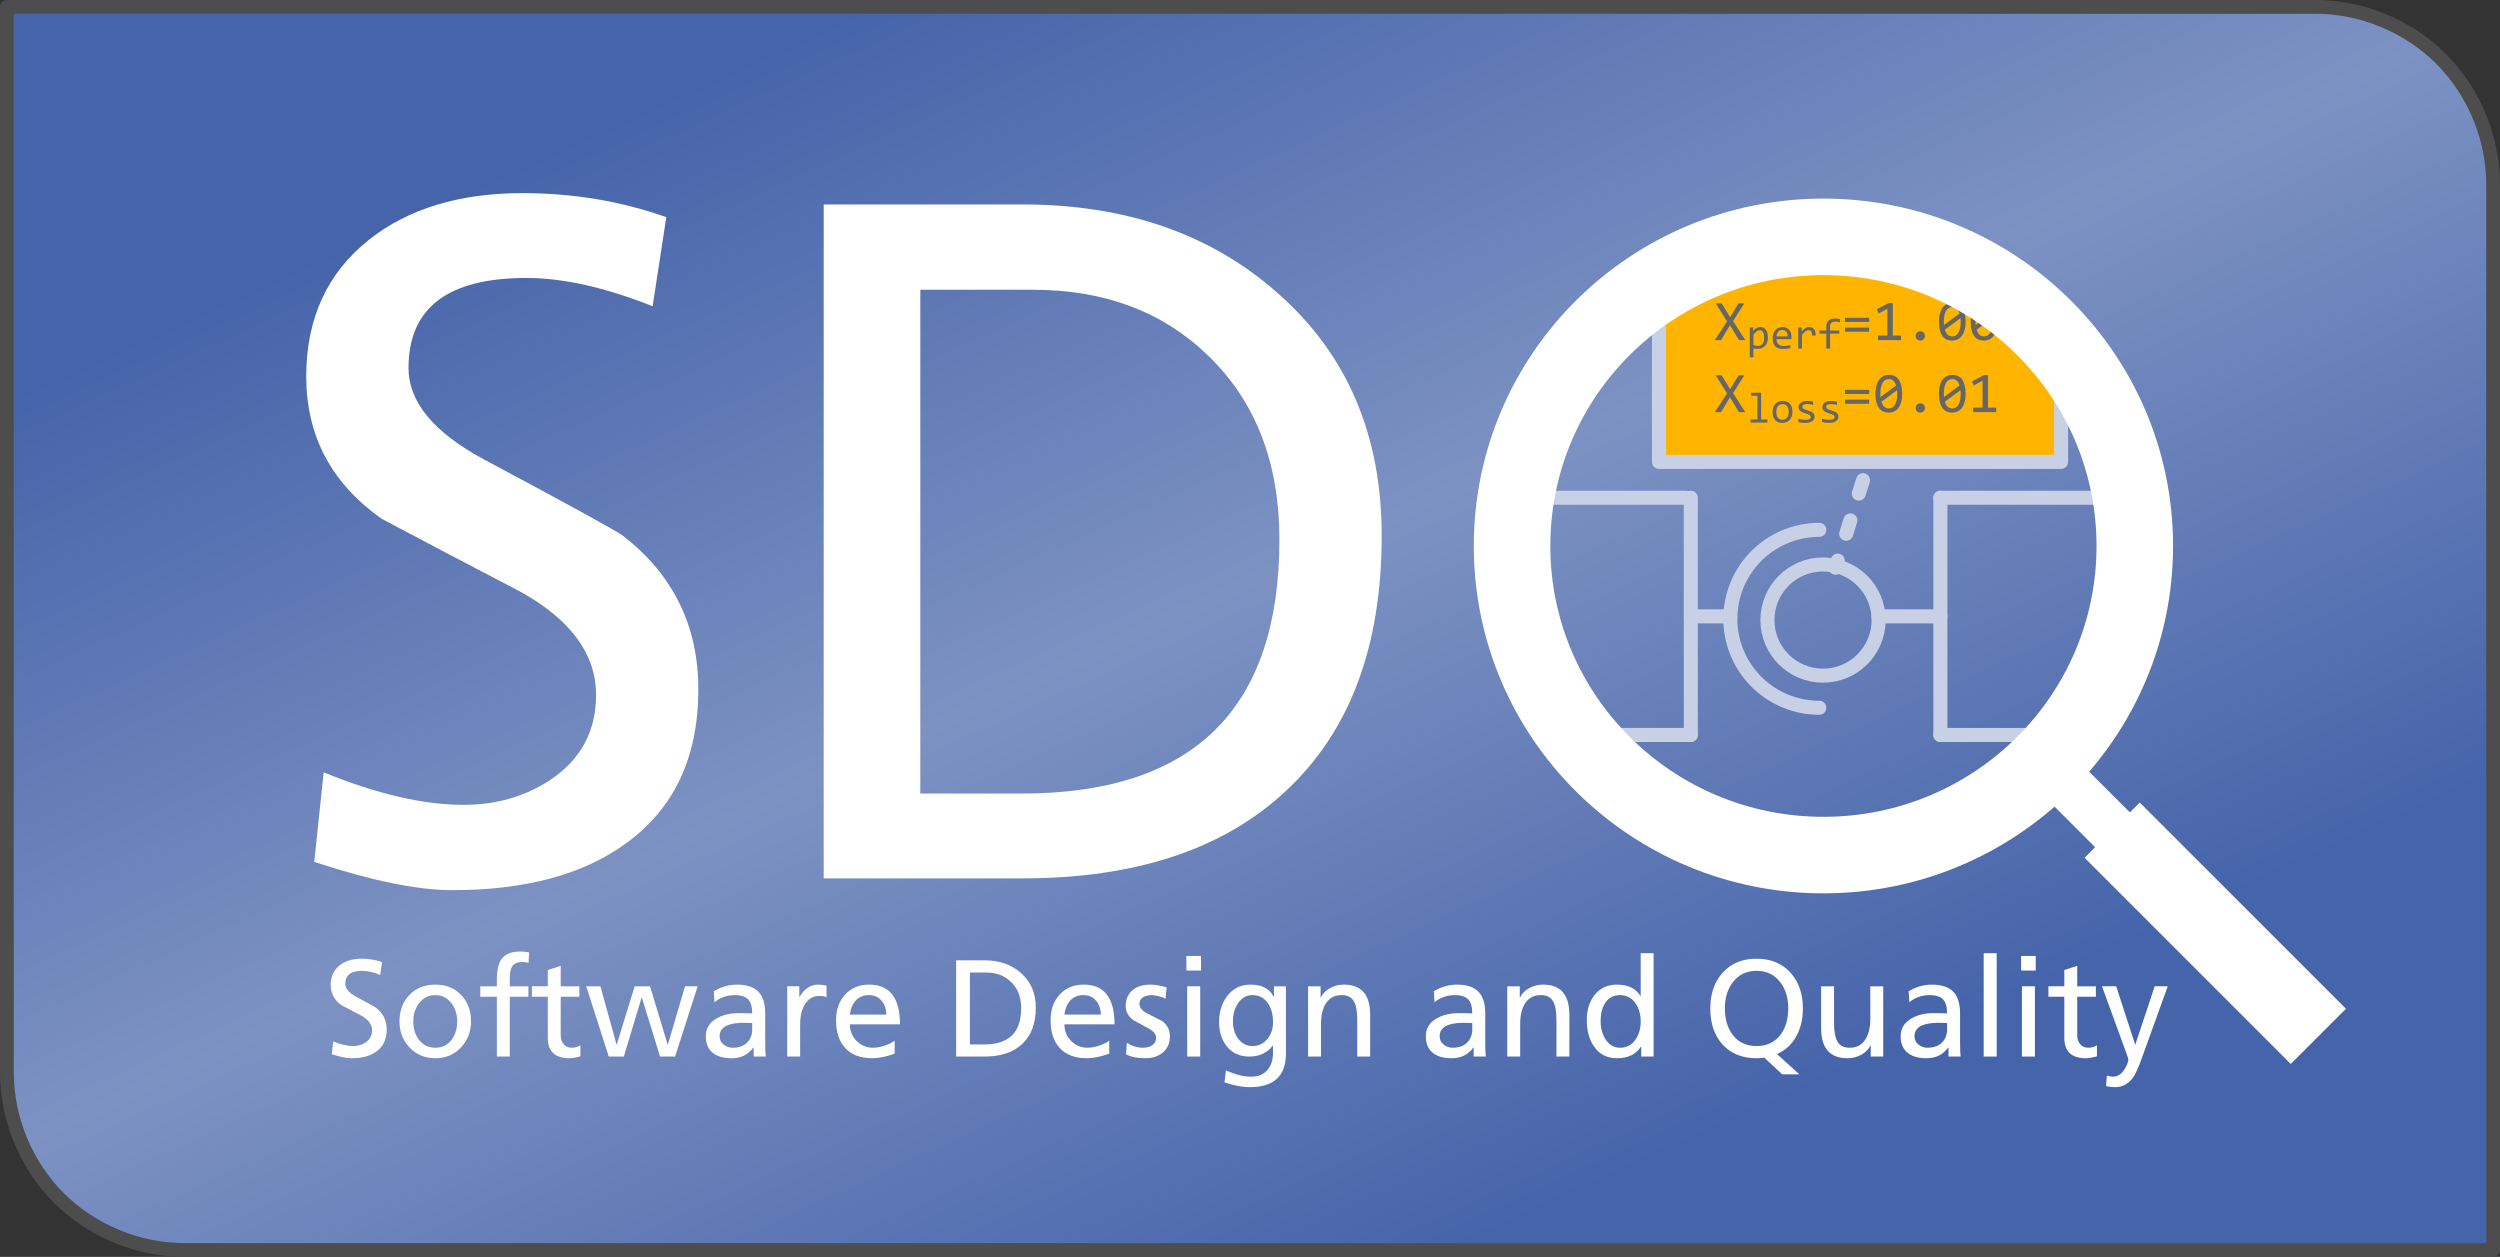 <?xml version="1.0" encoding="UTF-8" standalone="no"?> <svg xmlns:v="http://schemas.microsoft.com/visio/2003/SVGExtensions/" xmlns:dc="http://purl.org/dc/elements/1.1/" xmlns:cc="http://creativecommons.org/ns#" xmlns:rdf="http://www.w3.org/1999/02/22-rdf-syntax-ns#" xmlns:svg="http://www.w3.org/2000/svg" xmlns="http://www.w3.org/2000/svg" xmlns:xlink="http://www.w3.org/1999/xlink" xmlns:sodipodi="http://sodipodi.sourceforge.net/DTD/sodipodi-0.dtd" xmlns:inkscape="http://www.inkscape.org/namespaces/inkscape" width="694.174" height="348.999" viewBox="0 0 555.339 279.2" xml:space="preserve" color-interpolation-filters="sRGB" class="st15" id="svg2" version="1.1" inkscape:version="0.48.5 r10040" sodipodi:docname="sdqlogo.svg" inkscape:export-filename="D:\Data\SDQ\SDQ-Logo-new.png" inkscape:export-xdpi="20.630404" inkscape:export-ydpi="20.630404" style="font-size:12px;fill:none;stroke-linecap:square;stroke-miterlimit:3;overflow:visible"><rect x="0" y="0" width="555.339" height="279.2" fill="#333333" stroke="none"/><defs id="defs127"><linearGradient id="linearGradient3862"><stop style="stop-color:#4664aa;stop-opacity:1;" offset="0" id="stop3864"></stop><stop id="stop3872" offset="0.504" style="stop-color:#7d92c3;stop-opacity:1;"></stop><stop style="stop-color:#4664aa;stop-opacity:1" offset="1" id="stop3866"></stop></linearGradient> <linearGradient inkscape:collect="always" xlink:href="#linearGradient3862" id="linearGradient3868" x1="346.897" y1="493.658" x2="219.976" y2="215.358" gradientUnits="userSpaceOnUse" spreadMethod="pad" gradientTransform="translate(-25.387,-214.908)"></linearGradient></defs> <style type="text/css" id="style4"> .st1 {fill:#4664aa;stroke:#4d4d4d;stroke-linecap:round;stroke-linejoin:round;stroke-width:2.16} .st2 {stroke:#e3e8f2;stroke-linecap:round;stroke-linejoin:round;stroke-width:3.12} .st3 {fill:none;stroke:#e3e8f2;stroke-linecap:round;stroke-linejoin:round;stroke-width:3.12} .st4 {stroke:#e3e8f2;stroke-dasharray:3.12,6.24;stroke-linecap:round;stroke-linejoin:round;stroke-width:3.12} .st5 {fill:none;stroke:none;stroke-linecap:round;stroke-linejoin:round;stroke-width:0.72} .st6 {fill:#ffffff;font-family:Frutiger Linotype;font-size:18em} .st7 {fill:#ffbf15;stroke:#e3e8f2;stroke-linecap:round;stroke-linejoin:round;stroke-width:3.12} .st8 {fill:none;stroke:none;stroke-linecap:round;stroke-linejoin:round;stroke-width:3.12} .st9 {fill:#000000;font-family:Courier New;font-size:1em;font-weight:bold} .st10 {baseline-shift:-32.494%;font-size:0.65em} .st11 {font-size:1em} .st12 {fill:none;stroke:#ffffff;stroke-linecap:round;stroke-linejoin:round;stroke-width:17} .st13 {fill:#ffffff;font-family:Frutiger Linotype;font-size:2.583em;font-weight:bold} .st14 {fill:#ffffff;stroke:none;stroke-linecap:round;stroke-linejoin:round;stroke-width:0.75} .st15 {fill:none;fill-rule:evenodd;font-size:12;overflow:visible;stroke-linecap:square;stroke-miterlimit:3} </style> <path d="m 1.53,1.53 512.83,0 c 10.328,-3.1e-4 20.593,4.251 27.896,11.554 7.303,7.303 11.555,17.568 11.554,27.896 l 0,236.69 -512.83,0 C 30.652,277.67 20.387,273.419 13.084,266.116 5.781,258.813 1.529,248.548 1.53,238.22 l 0,-236.69 z" class="st1" id="path13" style="fill:url(#linearGradient3868);fill-opacity:1;stroke:#4d4d4d;stroke-width:3.06;stroke-linecap:round;stroke-linejoin:round;stroke-miterlimit:3;stroke-dasharray:none" sodipodi:nodetypes="ccscccscc" inkscape:export-xdpi="19.51" inkscape:export-ydpi="19.51" inkscape:connector-curvature="0"></path><g transform="matrix(-1,0,0,-1,404.132,959.592)" v:groupContext="shape" v:mID="3" id="shape3-3" style="fill:none;stroke:#c7d0e5;stroke-opacity:1"> <title id="title16">Tabelle.3</title> <path style="fill:none;stroke:#c7d0e5;stroke-width:3.12;stroke-linecap:round;stroke-linejoin:round;stroke-opacity:1" id="path18" class="st2" d="M 0,841.89 A 19.762,19.762 -180 0 0 19.76,822.13 19.762,19.762 -180 0 0 0,802.37" inkscape:connector-curvature="0"></path> </g><g transform="translate(392.605,-691.801)" v:groupContext="shape" v:mID="4" id="shape4-6" style="fill:none;stroke:#c7d0e5;stroke-opacity:1"> <title id="title21">Tabelle.4</title> <ellipse style="fill:none;stroke:#c7d0e5;stroke-width:3.12;stroke-linecap:round;stroke-linejoin:round;stroke-opacity:1" sodipodi:ry="12.351" sodipodi:rx="12.351" sodipodi:cy="829.539" sodipodi:cx="12.351" d="m 24.702,829.539 c 0,6.821 -5.53,12.351 -12.351,12.351 C 5.53,841.89 0,836.36 0,829.539 c 0,-6.821 5.53,-12.351 12.351,-12.351 6.821,0 12.351,5.53 12.351,12.351 z" id="ellipse23" class="st3" ry="12.351" rx="12.351" cy="829.539" cx="12.351"></ellipse> </g><g transform="translate(417.279,-704.975)" v:groupContext="shape" v:mID="5" id="shape5-8" style="fill:none;stroke:#c7d0e5;stroke-opacity:1"> <title id="title26">Tabelle.5</title> <path style="fill:none;stroke:#c7d0e5;stroke-width:3.12;stroke-linecap:round;stroke-linejoin:round;stroke-opacity:1" id="path28" class="st2" d="m 0,841.89 13.75,0" inkscape:connector-curvature="0"></path> </g><g transform="translate(375.588,-704.975)" v:groupContext="shape" v:mID="6" id="shape6-11" style="fill:none;stroke:#c7d0e5;stroke-opacity:1"> <title id="title31">Tabelle.6</title> <path style="fill:none;stroke:#c7d0e5;stroke-width:3.12;stroke-linecap:round;stroke-linejoin:round;stroke-opacity:1" id="path33" class="st2" d="m 0,841.89 8.78,0" inkscape:connector-curvature="0"></path> </g><g transform="matrix(0,1,-1,0,1217.476,110.566)" v:groupContext="shape" v:mID="7" id="shape7-14" style="fill:none;stroke:#c7d0e5;stroke-opacity:1"> <title id="title36">Tabelle.7</title> <path style="fill:none;stroke:#c7d0e5;stroke-width:3.12;stroke-linecap:round;stroke-linejoin:round;stroke-opacity:1" id="path38" class="st2" d="m 0,841.89 52.7,0" inkscape:connector-curvature="0"></path> </g><g transform="translate(336.642,-731.324)" v:groupContext="shape" v:mID="8" id="shape8-17" style="fill:none;stroke:#c7d0e5;stroke-opacity:1"> <title id="title41">Tabelle.8</title> <path style="fill:none;stroke:#c7d0e5;stroke-width:3.12;stroke-linecap:round;stroke-linejoin:round;stroke-opacity:1" id="path43" class="st2" d="m 0,841.89 37.85,0" inkscape:connector-curvature="0"></path> </g><g transform="translate(350.467,-678.626)" v:groupContext="shape" v:mID="9" id="shape9-20" style="fill:none;stroke:#c7d0e5;stroke-opacity:1"> <title id="title46">Tabelle.9</title> <path style="fill:none;stroke:#c7d0e5;stroke-width:3.12;stroke-linecap:round;stroke-linejoin:round;stroke-opacity:1" id="path48" class="st2" d="m 0,841.89 25.12,0" inkscape:connector-curvature="0"></path> </g><g transform="matrix(0,1,-1,0,1272.916,110.566)" v:groupContext="shape" v:mID="10" id="shape10-23" style="fill:none;stroke:#c7d0e5;stroke-opacity:1"> <title id="title51">Tabelle.10</title> <path style="fill:none;stroke:#c7d0e5;stroke-width:3.12;stroke-linecap:round;stroke-linejoin:round;stroke-opacity:1" id="path53" class="st2" d="m 0,841.89 52.7,0" inkscape:connector-curvature="0"></path> </g><g transform="translate(431.03,-731.324)" v:groupContext="shape" v:mID="11" id="shape11-26" style="fill:none;stroke:#c7d0e5;stroke-opacity:1"> <title id="title56">Tabelle.11</title> <path style="fill:none;stroke:#c7d0e5;stroke-width:3.12;stroke-linecap:round;stroke-linejoin:round;stroke-opacity:1" id="path58" class="st2" d="m 0,841.89 42.43,0" inkscape:connector-curvature="0"></path> </g><g transform="translate(431.03,-678.626)" v:groupContext="shape" v:mID="12" id="shape12-29" style="fill:none;stroke:#c7d0e5;stroke-opacity:1"> <title id="title61">Tabelle.12</title> <path style="fill:none;stroke:#c7d0e5;stroke-width:3.12;stroke-linecap:round;stroke-linejoin:round;stroke-opacity:1" id="path63" class="st2" d="m 0,841.89 28.6,0" inkscape:connector-curvature="0"></path> </g><g transform="matrix(-0.3,0.954,-0.954,-0.3,1217.006,359.235)" v:groupContext="shape" v:mID="13" id="shape13-32" style="fill:none;stroke:#c7d0e5;stroke-opacity:1"> <title id="title66">Tabelle.13</title> <path style="fill:none;stroke:#c7d0e5;stroke-width:3.12;stroke-linecap:round;stroke-linejoin:round;stroke-opacity:1;stroke-dasharray:3.12, 6.24" id="path68" class="st4" d="m 0,841.89 20.39,0" inkscape:connector-curvature="0"></path> </g><g id="shape17-39" v:mID="17" v:groupContext="shape" transform="translate(368.522,-739.288)" style="fill:#ffb500;fill-opacity:1;stroke:#c7d0e5;stroke-opacity:1"> <title id="title83">Tabelle.17</title> <path d="m 0,797.23 0,44.66 89.32,0 0,-29.77 -22.33,-14.89 -66.99,0 z" class="st7" id="path85" style="fill:#ffb500;fill-opacity:1;stroke:#c7d0e5;stroke-width:3.12;stroke-linecap:round;stroke-linejoin:round;stroke-opacity:1" inkscape:connector-curvature="0"></path> </g><g id="g3072" transform="translate(-20.587,-211.708)" style="fill:#666666"><g style="font-size:32px;font-style:normal;font-weight:normal;fill:#666666;fill-opacity:1;stroke:none;font-family:Bitstream Vera Sans" id="text3058"><path d="m 408.277,287.259 -1.406,0 -1.988,-3.3 -1.994,3.3 -1.387,0 2.719,-4.175 -2.5,-3.994 1.319,0 1.869,3.075 1.881,-3.075 1.281,0 -2.506,3.944 z" style="font-size:12.8px;fill:#666666;font-family:Consolas;-inkscape-font-specification:Consolas" id="path2896" inkscape:connector-curvature="0"></path><path d="m 435.796,283.221 -5.375,0 0,-0.919 5.375,0 z m 0,2.175 -5.375,0 0,-0.919 5.375,0 z" style="font-size:12.8px;fill:#666666;font-family:Consolas;-inkscape-font-specification:Consolas" id="path2898" inkscape:connector-curvature="0"></path><path d="m 442.871,287.259 -5.131,0 0,-1.012 2.1,0 0,-5.963 -1.956,1.062 -0.4,-0.925 2.6,-1.369 0.963,0 0,7.194 1.825,0 z" style="font-size:12.8px;fill:#666666;font-family:Consolas;-inkscape-font-specification:Consolas" id="path2900" inkscape:connector-curvature="0"></path><path d="m 447.159,285.29 c 0.142,0 0.276,0.027 0.403,0.081 0.127,0.054 0.237,0.129 0.331,0.225 0.094,0.096 0.168,0.207 0.222,0.334 0.054,0.127 0.081,0.264 0.081,0.409 -10e-6,0.142 -0.027,0.275 -0.081,0.4 -0.054,0.125 -0.128,0.234 -0.222,0.328 -0.094,0.094 -0.204,0.168 -0.331,0.222 -0.127,0.054 -0.261,0.081 -0.403,0.081 -0.146,0 -0.281,-0.027 -0.406,-0.081 -0.125,-0.054 -0.234,-0.128 -0.328,-0.222 -0.094,-0.094 -0.168,-0.203 -0.222,-0.328 -0.054,-0.125 -0.081,-0.258 -0.081,-0.4 -1e-5,-0.146 0.027,-0.282 0.081,-0.409 0.054,-0.127 0.128,-0.239 0.222,-0.334 0.094,-0.096 0.203,-0.171 0.328,-0.225 0.125,-0.054 0.26,-0.081 0.406,-0.081 z" style="font-size:12.8px;fill:#666666;font-family:Consolas;-inkscape-font-specification:Consolas" id="path2902" inkscape:connector-curvature="0"></path><path d="m 457.227,283.178 c 0,0.625 -0.062,1.195 -0.188,1.709 -0.125,0.515 -0.315,0.956 -0.569,1.325 -0.254,0.369 -0.57,0.654 -0.947,0.856 -0.377,0.202 -0.82,0.303 -1.328,0.303 -0.438,0 -0.835,-0.082 -1.194,-0.247 -0.358,-0.165 -0.665,-0.418 -0.919,-0.759 -0.254,-0.342 -0.45,-0.777 -0.588,-1.306 -0.138,-0.529 -0.206,-1.156 -0.206,-1.881 0,-0.625 0.064,-1.196 0.191,-1.713 0.127,-0.517 0.317,-0.959 0.569,-1.328 0.252,-0.369 0.568,-0.654 0.947,-0.856 0.379,-0.202 0.821,-0.303 1.325,-0.303 0.437,1e-5 0.835,0.082 1.194,0.247 0.358,0.165 0.665,0.419 0.919,0.763 0.254,0.344 0.45,0.78 0.588,1.309 0.138,0.529 0.206,1.156 0.206,1.881 z m -1.1,0.037 c -10e-6,-0.142 -0.005,-0.282 -0.016,-0.422 -0.01,-0.14 -0.022,-0.276 -0.034,-0.409 l -3.456,2.569 c 0.062,0.217 0.142,0.417 0.237,0.6 0.096,0.183 0.211,0.341 0.347,0.472 0.135,0.131 0.29,0.233 0.463,0.306 0.173,0.073 0.37,0.109 0.591,0.109 0.283,0 0.541,-0.069 0.772,-0.206 0.231,-0.138 0.428,-0.342 0.591,-0.613 0.162,-0.271 0.287,-0.607 0.375,-1.009 0.087,-0.402 0.131,-0.868 0.131,-1.397 z m -3.738,-0.075 c 0,0.129 10e-4,0.258 0.003,0.388 0.002,0.129 0.009,0.254 0.022,0.375 l 3.456,-2.556 c -0.062,-0.212 -0.142,-0.406 -0.237,-0.581 -0.096,-0.175 -0.21,-0.326 -0.344,-0.453 -0.133,-0.127 -0.285,-0.226 -0.456,-0.297 -0.171,-0.071 -0.363,-0.106 -0.575,-0.106 -0.283,10e-6 -0.541,0.069 -0.772,0.206 -0.231,0.138 -0.428,0.343 -0.591,0.616 -0.163,0.273 -0.288,0.61 -0.375,1.012 -0.087,0.402 -0.131,0.868 -0.131,1.397 z" style="font-size:12.8px;fill:#666666;font-family:Consolas;-inkscape-font-specification:Consolas" id="path2904" inkscape:connector-curvature="0"></path><path d="m 464.277,283.178 c 0,0.625 -0.062,1.195 -0.188,1.709 -0.125,0.515 -0.315,0.956 -0.569,1.325 -0.254,0.369 -0.57,0.654 -0.947,0.856 -0.377,0.202 -0.82,0.303 -1.328,0.303 -0.438,0 -0.835,-0.082 -1.194,-0.247 -0.358,-0.165 -0.665,-0.418 -0.919,-0.759 -0.254,-0.342 -0.45,-0.777 -0.588,-1.306 -0.138,-0.529 -0.206,-1.156 -0.206,-1.881 0,-0.625 0.064,-1.196 0.191,-1.713 0.127,-0.517 0.317,-0.959 0.569,-1.328 0.252,-0.369 0.568,-0.654 0.947,-0.856 0.379,-0.202 0.821,-0.303 1.325,-0.303 0.437,1e-5 0.835,0.082 1.194,0.247 0.358,0.165 0.665,0.419 0.919,0.763 0.254,0.344 0.45,0.78 0.588,1.309 0.138,0.529 0.206,1.156 0.206,1.881 z m -1.1,0.037 c 0,-0.142 -0.005,-0.282 -0.016,-0.422 -0.01,-0.14 -0.022,-0.276 -0.034,-0.409 l -3.456,2.569 c 0.062,0.217 0.142,0.417 0.237,0.6 0.096,0.183 0.211,0.341 0.347,0.472 0.135,0.131 0.29,0.233 0.463,0.306 0.173,0.073 0.37,0.109 0.591,0.109 0.283,0 0.541,-0.069 0.772,-0.206 0.231,-0.138 0.428,-0.342 0.591,-0.613 0.163,-0.271 0.287,-0.607 0.375,-1.009 0.087,-0.402 0.131,-0.868 0.131,-1.397 z m -3.737,-0.075 c -10e-6,0.129 0.001,0.258 0.003,0.388 0.002,0.129 0.009,0.254 0.022,0.375 l 3.456,-2.556 c -0.062,-0.212 -0.142,-0.406 -0.237,-0.581 -0.096,-0.175 -0.21,-0.326 -0.344,-0.453 -0.133,-0.127 -0.285,-0.226 -0.456,-0.297 -0.171,-0.071 -0.363,-0.106 -0.575,-0.106 -0.283,10e-6 -0.541,0.069 -0.772,0.206 -0.231,0.138 -0.428,0.343 -0.591,0.616 -0.163,0.273 -0.288,0.61 -0.375,1.012 -0.087,0.402 -0.131,0.868 -0.131,1.397 z" style="font-size:12.8px;fill:#666666;font-family:Consolas;-inkscape-font-specification:Consolas" id="path2906" inkscape:connector-curvature="0"></path><path d="m 408.277,303.259 -1.406,0 -1.988,-3.3 -1.994,3.3 -1.387,0 2.719,-4.175 -2.5,-3.994 1.319,0 1.869,3.075 1.881,-3.075 1.281,0 -2.506,3.944 z" style="font-size:12.8px;fill:#666666;font-family:Consolas;-inkscape-font-specification:Consolas" id="path2908" inkscape:connector-curvature="0"></path><path d="m 435.796,299.221 -5.375,0 0,-0.919 5.375,0 z m 0,2.175 -5.375,0 0,-0.919 5.375,0 z" style="font-size:12.8px;fill:#666666;font-family:Consolas;-inkscape-font-specification:Consolas" id="path2910" inkscape:connector-curvature="0"></path><path d="m 443.127,299.178 c -10e-6,0.625 -0.062,1.195 -0.188,1.709 -0.125,0.515 -0.315,0.956 -0.569,1.325 -0.254,0.369 -0.57,0.654 -0.947,0.856 -0.377,0.202 -0.82,0.303 -1.328,0.303 -0.438,0 -0.835,-0.082 -1.194,-0.247 -0.358,-0.165 -0.665,-0.418 -0.919,-0.759 -0.254,-0.342 -0.45,-0.777 -0.588,-1.306 -0.138,-0.529 -0.206,-1.156 -0.206,-1.881 0,-0.625 0.064,-1.196 0.191,-1.712 0.127,-0.517 0.317,-0.959 0.569,-1.328 0.252,-0.369 0.568,-0.654 0.947,-0.856 0.379,-0.202 0.821,-0.303 1.325,-0.303 0.437,1e-5 0.835,0.082 1.194,0.247 0.358,0.165 0.665,0.419 0.919,0.762 0.254,0.344 0.45,0.78 0.588,1.309 0.137,0.529 0.206,1.156 0.206,1.881 z m -1.1,0.037 c -1e-5,-0.142 -0.005,-0.282 -0.016,-0.422 -0.01,-0.14 -0.022,-0.276 -0.034,-0.409 l -3.456,2.569 c 0.062,0.217 0.142,0.417 0.237,0.6 0.096,0.183 0.211,0.341 0.347,0.472 0.135,0.131 0.29,0.233 0.463,0.306 0.173,0.073 0.37,0.109 0.591,0.109 0.283,0 0.541,-0.069 0.772,-0.206 0.231,-0.138 0.428,-0.342 0.591,-0.613 0.162,-0.271 0.287,-0.607 0.375,-1.009 0.087,-0.402 0.131,-0.868 0.131,-1.397 z m -3.738,-0.075 c 0,0.129 0.001,0.258 0.003,0.388 0.002,0.129 0.009,0.254 0.022,0.375 l 3.456,-2.556 c -0.062,-0.212 -0.142,-0.406 -0.237,-0.581 -0.096,-0.175 -0.21,-0.326 -0.344,-0.453 -0.133,-0.127 -0.285,-0.226 -0.456,-0.297 -0.171,-0.071 -0.363,-0.106 -0.575,-0.106 -0.283,10e-6 -0.541,0.069 -0.772,0.206 -0.231,0.138 -0.428,0.343 -0.591,0.616 -0.163,0.273 -0.287,0.61 -0.375,1.012 -0.087,0.402 -0.131,0.868 -0.131,1.397 z" style="font-size:12.8px;fill:#666666;font-family:Consolas;-inkscape-font-specification:Consolas" id="path2912" inkscape:connector-curvature="0"></path><path d="m 447.159,301.29 c 0.142,0 0.276,0.027 0.403,0.081 0.127,0.054 0.237,0.129 0.331,0.225 0.094,0.096 0.168,0.207 0.222,0.334 0.054,0.127 0.081,0.264 0.081,0.409 -10e-6,0.142 -0.027,0.275 -0.081,0.4 -0.054,0.125 -0.128,0.234 -0.222,0.328 -0.094,0.094 -0.204,0.168 -0.331,0.222 -0.127,0.054 -0.261,0.081 -0.403,0.081 -0.146,0 -0.281,-0.027 -0.406,-0.081 -0.125,-0.054 -0.234,-0.128 -0.328,-0.222 -0.094,-0.094 -0.168,-0.203 -0.222,-0.328 -0.054,-0.125 -0.081,-0.258 -0.081,-0.4 -1e-5,-0.146 0.027,-0.282 0.081,-0.409 0.054,-0.127 0.128,-0.239 0.222,-0.334 0.094,-0.096 0.203,-0.171 0.328,-0.225 0.125,-0.054 0.26,-0.081 0.406,-0.081 z" style="font-size:12.8px;fill:#666666;font-family:Consolas;-inkscape-font-specification:Consolas" id="path2914" inkscape:connector-curvature="0"></path><path d="m 457.227,299.178 c 0,0.625 -0.062,1.195 -0.188,1.709 -0.125,0.515 -0.315,0.956 -0.569,1.325 -0.254,0.369 -0.57,0.654 -0.947,0.856 -0.377,0.202 -0.82,0.303 -1.328,0.303 -0.438,0 -0.835,-0.082 -1.194,-0.247 -0.358,-0.165 -0.665,-0.418 -0.919,-0.759 -0.254,-0.342 -0.45,-0.777 -0.588,-1.306 -0.138,-0.529 -0.206,-1.156 -0.206,-1.881 0,-0.625 0.064,-1.196 0.191,-1.712 0.127,-0.517 0.317,-0.959 0.569,-1.328 0.252,-0.369 0.568,-0.654 0.947,-0.856 0.379,-0.202 0.821,-0.303 1.325,-0.303 0.437,1e-5 0.835,0.082 1.194,0.247 0.358,0.165 0.665,0.419 0.919,0.762 0.254,0.344 0.45,0.78 0.588,1.309 0.138,0.529 0.206,1.156 0.206,1.881 z m -1.1,0.037 c -10e-6,-0.142 -0.005,-0.282 -0.016,-0.422 -0.01,-0.14 -0.022,-0.276 -0.034,-0.409 l -3.456,2.569 c 0.062,0.217 0.142,0.417 0.237,0.6 0.096,0.183 0.211,0.341 0.347,0.472 0.135,0.131 0.29,0.233 0.463,0.306 0.173,0.073 0.37,0.109 0.591,0.109 0.283,0 0.541,-0.069 0.772,-0.206 0.231,-0.138 0.428,-0.342 0.591,-0.613 0.162,-0.271 0.287,-0.607 0.375,-1.009 0.087,-0.402 0.131,-0.868 0.131,-1.397 z m -3.738,-0.075 c 0,0.129 10e-4,0.258 0.003,0.388 0.002,0.129 0.009,0.254 0.022,0.375 l 3.456,-2.556 c -0.062,-0.212 -0.142,-0.406 -0.237,-0.581 -0.096,-0.175 -0.21,-0.326 -0.344,-0.453 -0.133,-0.127 -0.285,-0.226 -0.456,-0.297 -0.171,-0.071 -0.363,-0.106 -0.575,-0.106 -0.283,10e-6 -0.541,0.069 -0.772,0.206 -0.231,0.138 -0.428,0.343 -0.591,0.616 -0.163,0.273 -0.288,0.61 -0.375,1.012 -0.087,0.402 -0.131,0.868 -0.131,1.397 z" style="font-size:12.8px;fill:#666666;font-family:Consolas;-inkscape-font-specification:Consolas" id="path2916" inkscape:connector-curvature="0"></path><path d="m 464.021,303.259 -5.131,0 0,-1.012 2.1,0 0,-5.963 -1.956,1.063 -0.4,-0.925 2.6,-1.369 0.963,0 0,7.194 1.825,0 z" style="font-size:12.8px;fill:#666666;font-family:Consolas;-inkscape-font-specification:Consolas" id="path2918" inkscape:connector-curvature="0"></path></g> <g style="font-size:32px;font-style:normal;font-weight:normal;fill:#666666;fill-opacity:1;stroke:none;font-family:Bitstream Vera Sans" id="text3064"><path d="m 413.297,286.713 c 0,0.419 -0.059,0.784 -0.176,1.097 -0.117,0.312 -0.279,0.572 -0.485,0.778 -0.206,0.206 -0.45,0.361 -0.731,0.464 -0.281,0.103 -0.586,0.155 -0.914,0.155 -0.15,0 -0.299,-0.008 -0.448,-0.023 -0.148,-0.016 -0.299,-0.042 -0.452,-0.08 l 0,1.969 -0.816,0 0,-6.628 0.727,0 0.052,0.787 c 0.234,-0.322 0.484,-0.548 0.75,-0.677 0.266,-0.13 0.553,-0.195 0.863,-0.195 0.269,0 0.505,0.056 0.708,0.169 0.203,0.113 0.373,0.271 0.511,0.476 0.138,0.205 0.241,0.452 0.309,0.741 0.069,0.289 0.103,0.612 0.103,0.968 z m -0.834,0.037 c 0,-0.247 -0.018,-0.473 -0.054,-0.68 -0.036,-0.206 -0.093,-0.383 -0.171,-0.53 -0.078,-0.147 -0.178,-0.262 -0.3,-0.345 -0.122,-0.083 -0.267,-0.124 -0.436,-0.124 -0.103,0 -0.208,0.016 -0.314,0.049 -0.106,0.033 -0.216,0.087 -0.33,0.164 -0.114,0.077 -0.234,0.178 -0.361,0.305 -0.127,0.127 -0.262,0.284 -0.405,0.471 l 0,2.283 c 0.15,0.062 0.308,0.112 0.473,0.148 0.166,0.036 0.328,0.054 0.487,0.054 0.441,0 0.786,-0.149 1.036,-0.448 0.25,-0.298 0.375,-0.748 0.375,-1.348 z" style="font-size:9.6px;fill:#666666;font-family:Consolas;-inkscape-font-specification:Consolas" id="path2921" inkscape:connector-curvature="0"></path><path d="m 418.537,286.549 c 0,0.116 -0.002,0.212 -0.005,0.291 -0.003,0.078 -0.008,0.152 -0.014,0.22 l -3.305,0 c 0,0.481 0.134,0.851 0.403,1.109 0.269,0.258 0.656,0.387 1.163,0.387 0.137,0 0.275,-0.005 0.412,-0.016 0.137,-0.011 0.27,-0.026 0.398,-0.044 0.128,-0.019 0.251,-0.04 0.368,-0.063 0.117,-0.023 0.226,-0.049 0.326,-0.077 l 0,0.67 c -0.222,0.062 -0.473,0.113 -0.752,0.152 -0.28,0.039 -0.57,0.059 -0.87,0.059 -0.403,0 -0.75,-0.055 -1.041,-0.164 -0.291,-0.109 -0.529,-0.268 -0.715,-0.476 -0.186,-0.208 -0.323,-0.463 -0.412,-0.764 -0.089,-0.302 -0.134,-0.643 -0.134,-1.024 0,-0.331 0.048,-0.645 0.143,-0.94 0.095,-0.295 0.234,-0.555 0.417,-0.778 0.183,-0.223 0.407,-0.401 0.673,-0.532 0.266,-0.131 0.567,-0.197 0.905,-0.197 0.328,0 0.619,0.052 0.872,0.155 0.253,0.103 0.466,0.249 0.64,0.438 0.173,0.189 0.305,0.419 0.394,0.689 0.089,0.27 0.134,0.573 0.134,0.907 z m -0.848,-0.117 c 0.009,-0.209 -0.011,-0.401 -0.061,-0.574 -0.05,-0.173 -0.127,-0.323 -0.232,-0.448 -0.105,-0.125 -0.235,-0.223 -0.391,-0.293 -0.156,-0.07 -0.338,-0.105 -0.544,-0.105 -0.178,0 -0.341,0.034 -0.487,0.103 -0.147,0.069 -0.273,0.166 -0.38,0.291 -0.106,0.125 -0.192,0.275 -0.258,0.45 -0.066,0.175 -0.106,0.367 -0.122,0.577 z" style="font-size:9.6px;fill:#666666;font-family:Consolas;-inkscape-font-specification:Consolas" id="path2923" inkscape:connector-curvature="0"></path><path d="m 420.042,284.445 0.745,0 0.023,0.867 c 0.278,-0.334 0.552,-0.577 0.823,-0.727 0.27,-0.15 0.543,-0.225 0.818,-0.225 0.487,0 0.857,0.158 1.109,0.473 0.252,0.316 0.368,0.784 0.349,1.406 l -0.825,0 c 0.009,-0.412 -0.051,-0.712 -0.18,-0.898 -0.13,-0.186 -0.32,-0.279 -0.57,-0.279 -0.109,10e-6 -0.22,0.019 -0.33,0.059 -0.111,0.039 -0.225,0.102 -0.342,0.188 -0.117,0.086 -0.241,0.196 -0.373,0.33 -0.131,0.134 -0.272,0.297 -0.422,0.488 l 0,3.023 -0.825,0 z" style="font-size:9.6px;fill:#666666;font-family:Consolas;-inkscape-font-specification:Consolas" id="path2925" inkscape:connector-curvature="0"></path><path d="m 429.314,283.287 c -0.428,-0.091 -0.797,-0.136 -1.106,-0.136 -0.734,0 -1.102,0.384 -1.102,1.153 l 0,0.825 2.063,0 0,0.68 -2.063,0 0,3.342 -0.83,0 0,-3.342 -1.514,0 0,-0.68 1.514,0 0,-0.778 c -1e-5,-1.253 0.653,-1.88 1.959,-1.88 0.325,10e-6 0.684,0.037 1.078,0.113 z" style="font-size:9.6px;fill:#666666;font-family:Consolas;-inkscape-font-specification:Consolas" id="path2927" inkscape:connector-curvature="0"></path></g> <g style="font-size:32px;font-style:normal;font-weight:normal;fill:#666666;fill-opacity:1;stroke:none;font-family:Bitstream Vera Sans" id="text3068"><path d="m 410.972,299.617 -1.392,0 0,-0.67 2.217,0 0,5.944 1.402,0 0,0.68 -3.773,0 0,-0.68 1.547,0 z" style="font-size:9.6px;fill:#666666;font-family:Consolas;-inkscape-font-specification:Consolas" id="path2930" inkscape:connector-curvature="0"></path><path d="m 418.753,303.18 c -10e-6,0.366 -0.052,0.701 -0.155,1.005 -0.103,0.305 -0.252,0.566 -0.445,0.783 -0.194,0.217 -0.43,0.386 -0.708,0.506 -0.278,0.12 -0.594,0.18 -0.947,0.18 -0.338,0 -0.64,-0.052 -0.907,-0.157 -0.267,-0.105 -0.494,-0.259 -0.68,-0.462 -0.186,-0.203 -0.328,-0.455 -0.427,-0.755 -0.098,-0.3 -0.148,-0.645 -0.148,-1.036 0,-0.366 0.052,-0.699 0.155,-1.001 0.103,-0.302 0.252,-0.561 0.445,-0.778 0.194,-0.217 0.43,-0.386 0.708,-0.506 0.278,-0.12 0.594,-0.18 0.947,-0.18 0.338,10e-6 0.64,0.052 0.907,0.157 0.267,0.105 0.494,0.258 0.68,0.459 0.186,0.202 0.328,0.452 0.427,0.752 0.098,0.3 0.148,0.644 0.148,1.031 z m -0.834,0.037 c 0,-0.291 -0.032,-0.545 -0.096,-0.762 -0.064,-0.217 -0.155,-0.398 -0.274,-0.544 -0.119,-0.145 -0.263,-0.255 -0.434,-0.328 -0.17,-0.073 -0.36,-0.11 -0.57,-0.11 -0.244,10e-6 -0.452,0.048 -0.626,0.143 -0.173,0.095 -0.316,0.223 -0.427,0.382 -0.111,0.159 -0.192,0.345 -0.244,0.555 -0.052,0.211 -0.077,0.432 -0.077,0.663 0,0.291 0.032,0.545 0.096,0.764 0.064,0.219 0.155,0.401 0.274,0.546 0.119,0.145 0.263,0.255 0.431,0.328 0.169,0.073 0.359,0.11 0.572,0.11 0.244,0 0.452,-0.048 0.626,-0.143 0.173,-0.095 0.316,-0.223 0.427,-0.382 0.111,-0.159 0.192,-0.345 0.244,-0.555 0.052,-0.211 0.077,-0.434 0.077,-0.668 z" style="font-size:9.6px;fill:#666666;font-family:Consolas;-inkscape-font-specification:Consolas" id="path2932" inkscape:connector-curvature="0"></path><path d="m 423.67,304.286 c 0,0.166 -0.028,0.314 -0.084,0.445 -0.056,0.131 -0.133,0.248 -0.23,0.349 -0.097,0.102 -0.209,0.188 -0.338,0.26 -0.128,0.072 -0.265,0.131 -0.41,0.178 -0.145,0.047 -0.295,0.081 -0.448,0.103 -0.153,0.022 -0.303,0.033 -0.45,0.033 -0.319,0 -0.612,-0.014 -0.879,-0.042 -0.267,-0.028 -0.529,-0.073 -0.785,-0.136 l 0,-0.75 c 0.275,0.078 0.548,0.138 0.82,0.178 0.272,0.041 0.542,0.061 0.811,0.061 0.391,0 0.68,-0.053 0.867,-0.159 0.188,-0.106 0.281,-0.258 0.281,-0.455 0,-0.084 -0.015,-0.16 -0.044,-0.227 -0.03,-0.067 -0.084,-0.131 -0.162,-0.192 -0.078,-0.061 -0.199,-0.124 -0.363,-0.19 -0.164,-0.066 -0.388,-0.141 -0.673,-0.225 -0.212,-0.062 -0.409,-0.134 -0.588,-0.213 -0.18,-0.08 -0.335,-0.174 -0.466,-0.284 -0.131,-0.109 -0.234,-0.237 -0.309,-0.384 -0.075,-0.147 -0.113,-0.32 -0.113,-0.52 0,-0.131 0.03,-0.275 0.091,-0.431 0.061,-0.156 0.165,-0.302 0.312,-0.436 0.147,-0.134 0.345,-0.246 0.595,-0.335 0.25,-0.089 0.562,-0.134 0.938,-0.134 0.184,1e-5 0.389,0.01 0.614,0.03 0.225,0.02 0.459,0.056 0.703,0.105 l 0,0.727 c -0.256,-0.062 -0.499,-0.109 -0.729,-0.138 -0.23,-0.03 -0.429,-0.044 -0.598,-0.044 -0.203,0 -0.374,0.016 -0.513,0.047 -0.139,0.031 -0.252,0.074 -0.338,0.129 -0.086,0.055 -0.148,0.119 -0.185,0.192 -0.037,0.073 -0.056,0.152 -0.056,0.237 0,0.084 0.016,0.161 0.049,0.23 0.033,0.069 0.094,0.135 0.183,0.199 0.089,0.064 0.213,0.128 0.373,0.192 0.159,0.064 0.367,0.134 0.623,0.209 0.278,0.081 0.512,0.166 0.703,0.255 0.191,0.089 0.345,0.188 0.464,0.298 0.119,0.109 0.204,0.233 0.255,0.37 0.052,0.138 0.077,0.294 0.077,0.469 z" style="font-size:9.6px;fill:#666666;font-family:Consolas;-inkscape-font-specification:Consolas" id="path2934" inkscape:connector-curvature="0"></path><path d="m 428.958,304.286 c 0,0.166 -0.028,0.314 -0.084,0.445 -0.056,0.131 -0.133,0.248 -0.23,0.349 -0.097,0.102 -0.209,0.188 -0.338,0.26 -0.128,0.072 -0.265,0.131 -0.41,0.178 -0.145,0.047 -0.295,0.081 -0.448,0.103 -0.153,0.022 -0.303,0.033 -0.45,0.033 -0.319,0 -0.612,-0.014 -0.879,-0.042 -0.267,-0.028 -0.529,-0.073 -0.785,-0.136 l 0,-0.75 c 0.275,0.078 0.548,0.138 0.82,0.178 0.272,0.041 0.542,0.061 0.811,0.061 0.391,0 0.68,-0.053 0.867,-0.159 0.188,-0.106 0.281,-0.258 0.281,-0.455 0,-0.084 -0.015,-0.16 -0.044,-0.227 -0.03,-0.067 -0.084,-0.131 -0.162,-0.192 -0.078,-0.061 -0.199,-0.124 -0.363,-0.19 -0.164,-0.066 -0.388,-0.141 -0.673,-0.225 -0.212,-0.062 -0.409,-0.134 -0.588,-0.213 -0.18,-0.08 -0.335,-0.174 -0.466,-0.284 -0.131,-0.109 -0.234,-0.237 -0.309,-0.384 -0.075,-0.147 -0.113,-0.32 -0.113,-0.52 -10e-6,-0.131 0.03,-0.275 0.091,-0.431 0.061,-0.156 0.165,-0.302 0.312,-0.436 0.147,-0.134 0.345,-0.246 0.595,-0.335 0.25,-0.089 0.562,-0.134 0.938,-0.134 0.184,1e-5 0.389,0.01 0.614,0.03 0.225,0.02 0.459,0.056 0.703,0.105 l 0,0.727 c -0.256,-0.062 -0.499,-0.109 -0.729,-0.138 -0.23,-0.03 -0.429,-0.044 -0.598,-0.044 -0.203,0 -0.374,0.016 -0.513,0.047 -0.139,0.031 -0.252,0.074 -0.338,0.129 -0.086,0.055 -0.148,0.119 -0.185,0.192 -0.037,0.073 -0.056,0.152 -0.056,0.237 0,0.084 0.016,0.161 0.049,0.23 0.033,0.069 0.094,0.135 0.183,0.199 0.089,0.064 0.213,0.128 0.373,0.192 0.159,0.064 0.367,0.134 0.623,0.209 0.278,0.081 0.512,0.166 0.703,0.255 0.191,0.089 0.345,0.188 0.464,0.298 0.119,0.109 0.204,0.233 0.255,0.37 0.052,0.138 0.077,0.294 0.077,0.469 z" style="font-size:9.6px;fill:#666666;font-family:Consolas;-inkscape-font-specification:Consolas" id="path2936" inkscape:connector-curvature="0"></path></g> </g><g transform="translate(335.883,-651.943)" v:groupContext="shape" v:mID="19" id="shape19-49"> <title id="title107">Tabelle.19</title> <ellipse style="fill:none;stroke:#ffffff;stroke-width:17;stroke-linecap:round;stroke-linejoin:round" sodipodi:ry="68.665497" sodipodi:rx="69.165398" sodipodi:cy="773.224" sodipodi:cx="69.165398" d="m 138.331,773.224 c 0,37.923 -30.966,68.665 -69.165,68.665 C 30.966,841.889 0,811.147 0,773.224 c 0,-37.923 30.966,-68.665 69.165,-68.665 38.199,0 69.165,30.743 69.165,68.665 z" id="ellipse109" class="st12" ry="68.665" rx="69.165" cy="773.224" cx="69.165"></ellipse> </g> <rect style="fill:#ffffff" id="rect3044" width="17.342" height="64.796" x="192.727" y="462.223" transform="matrix(0.707,-0.707,0.707,0.707,0,0)"></rect><rect style="fill:#ffffff" id="rect3048" width="10.931" height="18.88" x="196.045" y="446.357" transform="matrix(0.707,-0.707,0.707,0.707,0,0)"></rect><g style="font-size:214.4px;font-style:normal;font-weight:normal;fill:#ffffff;fill-opacity:1;stroke:none;font-family:Bitstream Vera Sans" id="text3050" transform="translate(-25.387,-214.908)"><path d="m 180.513,368.048 c -9e-5,15.075 -5.374,26.486 -16.122,34.233 -9.492,6.909 -22.333,10.364 -38.525,10.364 -7.747,-10e-6 -17.971,-2.094 -30.673,-6.281 l 2.094,-19.891 c 11.795,4.816 22.159,7.223 31.092,7.223 7.258,2e-5 13.679,-1.849 19.262,-5.548 6.77,-4.536 10.155,-10.818 10.155,-18.844 -7e-5,-9.073 -5.583,-16.715 -16.75,-22.927 -10.329,-5.374 -20.623,-10.783 -30.883,-16.227 -11.167,-7.886 -16.75,-18.425 -16.75,-31.616 -1e-5,-12.842 4.641,-22.961 13.923,-30.359 8.724,-6.909 20.1,-10.364 34.128,-10.364 11.236,1.5e-4 21.88,1.78 31.93,5.339 l -3.036,19.786 c -10.539,-4.187 -19.891,-6.281 -28.056,-6.281 -17.448,1.3e-4 -26.172,6.665 -26.172,19.995 -4e-5,7.538 5.583,14.307 16.75,20.309 19.332,10.329 29.626,15.982 30.883,16.959 11.167,8.654 16.75,20.03 16.75,34.128 z" style="fill:#ffffff;fill-opacity:1;font-family:Frutiger Linotype;-inkscape-font-specification:Frutiger Linotype" id="path2959" inkscape:connector-curvature="0"></path><path d="m 332.31,333.92 c -1.4e-4,24.706 -7.154,43.655 -21.461,56.845 -13.819,12.842 -33.256,19.262 -58.311,19.262 l -44.178,0 0,-149.703 44.178,0 c 22.892,1.5e-4 41.735,6.526 56.531,19.577 15.494,13.54 23.24,31.546 23.241,54.019 z m -22.717,0.838 c -1.2e-4,-17.029 -5.269,-30.638 -15.808,-40.828 -10.05,-9.771 -23.031,-14.656 -38.944,-14.656 l -25.02,0 0,111.911 22.508,0 c 38.176,2e-5 57.264,-18.809 57.264,-56.426 z" style="fill:#ffffff;fill-opacity:1;font-family:Frutiger Linotype;-inkscape-font-specification:Frutiger Linotype" id="path2961" inkscape:connector-curvature="0"></path></g> <g style="font-size:34.016px;font-style:normal;font-weight:normal;fill:#ffffff;fill-opacity:1;stroke:none;font-family:Bitstream Vera Sans" id="text3054" transform="translate(-25.387,-214.908)"><path d="m 111.284,443.613 c -2e-5,2.153 -0.767,3.782 -2.302,4.888 -1.355,0.987 -3.189,1.48 -5.501,1.48 -1.106,0 -2.566,-0.299 -4.38,-0.897 l 0.299,-2.84 c 1.684,0.688 3.164,1.031 4.44,1.031 1.036,0 1.953,-0.264 2.75,-0.792 0.967,-0.648 1.45,-1.545 1.45,-2.691 -2e-5,-1.296 -0.797,-2.387 -2.392,-3.274 -1.475,-0.767 -2.945,-1.54 -4.41,-2.317 -1.594,-1.126 -2.392,-2.631 -2.392,-4.514 -2e-6,-1.834 0.663,-3.279 1.988,-4.335 1.246,-0.987 2.87,-1.48 4.873,-1.48 1.604,2e-5 3.124,0.254 4.559,0.762 l -0.433,2.825 c -1.505,-0.598 -2.84,-0.897 -4.006,-0.897 -2.491,2e-5 -3.737,0.952 -3.737,2.855 -1e-5,1.076 0.797,2.043 2.392,2.9 2.76,1.475 4.23,2.282 4.41,2.422 1.594,1.236 2.392,2.86 2.392,4.873 z" style="font-size:30.614px;fill:#ffffff;fill-opacity:1;font-family:Frutiger Linotype;-inkscape-font-specification:Frutiger Linotype" id="path3736" inkscape:connector-curvature="0"></path><path d="m 130.014,441.804 c -2e-5,2.272 -0.737,4.191 -2.212,5.755 -1.505,1.614 -3.408,2.422 -5.71,2.422 -2.322,0 -4.24,-0.807 -5.755,-2.422 -1.475,-1.565 -2.212,-3.483 -2.212,-5.755 0,-2.392 0.735,-4.352 2.205,-5.882 1.47,-1.53 3.391,-2.295 5.763,-2.295 2.352,2e-5 4.26,0.765 5.725,2.295 1.465,1.53 2.197,3.49 2.197,5.882 z m -3.064,0 c -1e-5,-1.575 -0.429,-2.92 -1.286,-4.036 -0.917,-1.206 -2.108,-1.809 -3.573,-1.809 -1.485,2e-5 -2.691,0.603 -3.617,1.809 -0.857,1.116 -1.286,2.461 -1.286,4.036 0,1.555 0.394,2.875 1.181,3.961 0.897,1.256 2.138,1.883 3.722,1.883 1.565,0 2.795,-0.628 3.692,-1.883 0.777,-1.086 1.166,-2.407 1.166,-3.961 z" style="font-size:30.614px;fill:#ffffff;fill-opacity:1;font-family:Frutiger Linotype;-inkscape-font-specification:Frutiger Linotype" id="path3738" inkscape:connector-curvature="0"></path><path d="m 142.915,426.467 -0.12,2.317 c -0.339,-0.12 -0.797,-0.179 -1.375,-0.179 -1.156,2e-5 -1.938,0.369 -2.347,1.106 -0.299,0.518 -0.448,1.385 -0.448,2.601 l 0,1.689 4.141,0 0,2.317 -4.141,0 0,13.289 -2.87,0 0,-13.289 -3.677,0 0,-2.317 3.677,0 0,-1.45 c 0,-2.083 0.339,-3.603 1.016,-4.559 0.817,-1.146 2.222,-1.719 4.215,-1.719 0.508,2e-5 1.151,0.065 1.928,0.194 z" style="font-size:30.614px;fill:#ffffff;fill-opacity:1;font-family:Frutiger Linotype;-inkscape-font-specification:Frutiger Linotype" id="path3740" inkscape:connector-curvature="0"></path><path d="m 154.32,449.547 c -0.997,0.289 -1.814,0.433 -2.452,0.433 -3.199,0 -4.798,-1.515 -4.798,-4.544 l 0,-9.118 -3.528,0 0,-2.317 3.528,0 0,-3.617 2.87,-0.927 0,4.544 4.141,0 0,2.317 -4.141,0 0,8.55 c -1e-5,0.867 0.239,1.555 0.718,2.063 0.448,0.478 1.016,0.718 1.704,0.718 0.737,0 1.39,-0.184 1.958,-0.553 z" style="font-size:30.614px;fill:#ffffff;fill-opacity:1;font-family:Frutiger Linotype;-inkscape-font-specification:Frutiger Linotype" id="path3742" inkscape:connector-curvature="0"></path><path d="m 180.36,434.001 -5.008,15.606 -3.348,0 -4.036,-13.11 -0.06,0 -3.946,13.11 -3.348,0 -5.008,-15.606 3.154,0 3.573,12.915 0.06,0 3.976,-12.915 3.408,0 3.916,12.915 0.06,0 3.797,-12.915 z" style="font-size:30.614px;fill:#ffffff;fill-opacity:1;font-family:Frutiger Linotype;-inkscape-font-specification:Frutiger Linotype" id="path3744" inkscape:connector-curvature="0"></path><path d="m 195.488,449.607 -2.691,0 0,-2.018 -0.06,0 c -1.136,1.594 -2.75,2.392 -4.843,2.392 -1.764,0 -3.139,-0.389 -4.126,-1.166 -1.066,-0.837 -1.599,-2.073 -1.599,-3.707 0,-1.774 0.837,-3.119 2.511,-4.036 1.335,-0.737 2.92,-1.106 4.754,-1.106 1.286,10e-6 2.302,0.02 3.049,0.06 -1e-5,-1.395 -0.279,-2.412 -0.837,-3.049 -0.608,-0.678 -1.614,-1.016 -3.02,-1.016 -1.754,2e-5 -3.264,0.528 -4.529,1.585 l -0.149,-2.452 c 1.644,-0.977 3.358,-1.465 5.142,-1.465 2.192,2e-5 3.797,0.543 4.813,1.629 0.977,1.046 1.465,2.656 1.465,4.828 l 0,6.458 c -2e-5,1.435 0.04,2.457 0.12,3.064 z m -3.005,-6.069 0,-1.375 c -0.199,10e-6 -0.503,-0.01 -0.912,-0.03 -0.409,-0.02 -0.713,-0.03 -0.912,-0.03 -3.617,10e-6 -5.426,1.002 -5.426,3.005 0,0.767 0.319,1.395 0.957,1.883 0.568,0.438 1.221,0.658 1.958,0.658 1.375,0 2.452,-0.394 3.229,-1.181 0.737,-0.737 1.106,-1.714 1.106,-2.93 z" style="font-size:30.614px;fill:#ffffff;fill-opacity:1;font-family:Frutiger Linotype;-inkscape-font-specification:Frutiger Linotype" id="path3746" inkscape:connector-curvature="0"></path><path d="m 208.986,436.408 c -0.448,-0.179 -0.982,-0.269 -1.599,-0.269 -1.296,1e-5 -2.329,0.573 -3.102,1.719 -0.772,1.146 -1.159,2.696 -1.158,4.649 l 0,7.1 -2.87,0 0,-15.606 2.691,0 0,2.407 0.06,0 c 0.389,-0.817 0.959,-1.485 1.712,-2.003 0.752,-0.518 1.542,-0.777 2.369,-0.777 0.548,2e-5 1.181,0.07 1.898,0.209 z" style="font-size:30.614px;fill:#ffffff;fill-opacity:1;font-family:Frutiger Linotype;-inkscape-font-specification:Frutiger Linotype" id="path3748" inkscape:connector-curvature="0"></path><path d="m 225.309,442.447 -11.136,0 c -10e-6,1.505 0.518,2.755 1.555,3.752 0.987,0.967 2.182,1.45 3.588,1.45 0.867,0 1.819,-0.189 2.855,-0.568 0.887,-0.319 1.54,-0.653 1.958,-1.002 l 0,2.885 c -1.874,0.678 -3.518,1.016 -4.933,1.016 -2.691,0 -4.729,-0.777 -6.114,-2.332 -1.315,-1.455 -1.973,-3.498 -1.973,-6.129 0,-2.322 0.673,-4.218 2.018,-5.688 1.345,-1.47 3.114,-2.205 5.307,-2.205 4.584,2e-5 6.876,2.94 6.876,8.819 z m -3.049,-2.153 c -1e-5,-1.236 -0.339,-2.257 -1.016,-3.064 -0.718,-0.847 -1.674,-1.271 -2.87,-1.271 -1.296,2e-5 -2.322,0.468 -3.079,1.405 -0.618,0.777 -0.992,1.754 -1.121,2.93 z" style="font-size:30.614px;fill:#ffffff;fill-opacity:1;font-family:Frutiger Linotype;-inkscape-font-specification:Frutiger Linotype" id="path3750" inkscape:connector-curvature="0"></path><path d="m 255.475,438.74 c -2e-5,3.528 -1.021,6.233 -3.064,8.117 -1.973,1.834 -4.749,2.75 -8.326,2.75 l -6.308,0 0,-21.376 6.308,0 c 3.269,2e-5 5.959,0.932 8.072,2.795 2.212,1.933 3.318,4.504 3.319,7.713 z m -3.244,0.12 c -2e-5,-2.432 -0.752,-4.375 -2.257,-5.83 -1.435,-1.395 -3.289,-2.093 -5.561,-2.093 l -3.573,0 0,15.98 3.214,0 c 5.451,0 8.177,-2.686 8.177,-8.057 z" style="font-size:30.614px;fill:#ffffff;fill-opacity:1;font-family:Frutiger Linotype;-inkscape-font-specification:Frutiger Linotype" id="path3752" inkscape:connector-curvature="0"></path><path d="m 272.964,442.447 -11.136,0 c 0,1.505 0.518,2.755 1.555,3.752 0.987,0.967 2.182,1.45 3.588,1.45 0.867,0 1.819,-0.189 2.855,-0.568 0.887,-0.319 1.54,-0.653 1.958,-1.002 l 0,2.885 c -1.874,0.678 -3.518,1.016 -4.933,1.016 -2.691,0 -4.729,-0.777 -6.114,-2.332 -1.315,-1.455 -1.973,-3.498 -1.973,-6.129 0,-2.322 0.673,-4.218 2.018,-5.688 1.345,-1.47 3.114,-2.205 5.307,-2.205 4.584,2e-5 6.876,2.94 6.876,8.819 z m -3.049,-2.153 c -10e-6,-1.236 -0.339,-2.257 -1.016,-3.064 -0.718,-0.847 -1.674,-1.271 -2.87,-1.271 -1.296,2e-5 -2.322,0.468 -3.079,1.405 -0.618,0.777 -0.992,1.754 -1.121,2.93 z" style="font-size:30.614px;fill:#ffffff;fill-opacity:1;font-family:Frutiger Linotype;-inkscape-font-specification:Frutiger Linotype" id="path3754" inkscape:connector-curvature="0"></path><path d="m 285.267,445.108 c -10e-6,1.575 -0.558,2.8 -1.674,3.677 -1.007,0.797 -2.267,1.196 -3.782,1.196 -1.784,0 -3.209,-0.289 -4.275,-0.867 l 0.149,-2.571 c 1.136,0.737 2.332,1.106 3.588,1.106 0.777,0 1.43,-0.164 1.958,-0.493 0.648,-0.389 0.972,-0.972 0.972,-1.749 -10e-6,-0.757 -0.583,-1.455 -1.749,-2.093 -1.086,-0.588 -2.172,-1.176 -3.259,-1.764 -1.166,-0.837 -1.749,-1.878 -1.749,-3.124 0,-1.555 0.528,-2.76 1.585,-3.617 0.987,-0.787 2.292,-1.181 3.916,-1.181 1.016,2e-5 2.212,0.204 3.588,0.613 l -0.239,2.511 c -0.309,-0.189 -0.812,-0.374 -1.51,-0.553 -0.658,-0.159 -1.166,-0.239 -1.525,-0.239 -0.787,2e-5 -1.43,0.154 -1.928,0.463 -0.558,0.339 -0.837,0.817 -0.837,1.435 -10e-6,0.847 0.588,1.575 1.764,2.182 1.086,0.558 2.172,1.116 3.259,1.674 1.166,0.837 1.749,1.968 1.749,3.393 z" style="font-size:30.614px;fill:#ffffff;fill-opacity:1;font-family:Frutiger Linotype;-inkscape-font-specification:Frutiger Linotype" id="path3756" inkscape:connector-curvature="0"></path><path d="m 292.173,430.503 -3.244,0 0,-3.244 3.244,0 z m -0.179,19.104 -2.885,0 0,-15.606 2.885,0 z" style="font-size:30.614px;fill:#ffffff;fill-opacity:1;font-family:Frutiger Linotype;-inkscape-font-specification:Frutiger Linotype" id="path3758" inkscape:connector-curvature="0"></path><path d="m 311.038,448.935 c -2e-5,4.983 -2.681,7.474 -8.042,7.474 -1.644,-1e-5 -3.513,-0.359 -5.606,-1.076 l 0.314,-2.661 c 2.043,0.937 3.916,1.405 5.621,1.405 1.515,0 2.701,-0.478 3.558,-1.435 0.857,-0.957 1.286,-2.262 1.286,-3.916 l 0,-1.54 -0.06,0 c -1.216,1.614 -2.96,2.422 -5.232,2.422 -2.133,0 -3.807,-0.777 -5.023,-2.332 -1.106,-1.405 -1.659,-3.189 -1.659,-5.351 0,-2.202 0.573,-4.086 1.719,-5.65 1.296,-1.764 3.049,-2.646 5.262,-2.646 2.511,2e-5 4.225,0.897 5.142,2.691 l 0.06,0 0,-2.317 2.661,0 z m -2.87,-6.951 c -2e-5,-1.724 -0.379,-3.134 -1.136,-4.23 -0.827,-1.196 -1.968,-1.794 -3.423,-1.794 -1.355,2e-5 -2.447,0.633 -3.274,1.898 -0.718,1.126 -1.076,2.432 -1.076,3.916 0,1.525 0.389,2.81 1.166,3.857 0.817,1.096 1.878,1.644 3.184,1.644 1.325,0 2.422,-0.518 3.289,-1.555 0.847,-1.007 1.271,-2.252 1.271,-3.737 z" style="font-size:30.614px;fill:#ffffff;fill-opacity:1;font-family:Frutiger Linotype;-inkscape-font-specification:Frutiger Linotype" id="path3760" inkscape:connector-curvature="0"></path><path d="m 329.753,449.607 -2.87,0 0,-8.087 c -10e-6,-1.893 -0.239,-3.269 -0.718,-4.126 -0.508,-0.927 -1.37,-1.405 -2.586,-1.435 -1.575,-0.05 -2.775,0.533 -3.603,1.749 -0.767,1.126 -1.151,2.686 -1.151,4.679 l 0,7.22 -2.87,0 0,-15.606 2.78,0 0,2.466 0.06,0 c 0.429,-0.867 1.111,-1.557 2.048,-2.07 0.937,-0.513 1.958,-0.77 3.064,-0.77 3.897,2e-5 5.845,2.232 5.845,6.697 z" style="font-size:30.614px;fill:#ffffff;fill-opacity:1;font-family:Frutiger Linotype;-inkscape-font-specification:Frutiger Linotype" id="path3762" inkscape:connector-curvature="0"></path><path d="m 355.434,449.607 -2.691,0 0,-2.018 -0.06,0 c -1.136,1.594 -2.75,2.392 -4.843,2.392 -1.764,0 -3.139,-0.389 -4.126,-1.166 -1.066,-0.837 -1.599,-2.073 -1.599,-3.707 0,-1.774 0.837,-3.119 2.511,-4.036 1.335,-0.737 2.92,-1.106 4.754,-1.106 1.286,10e-6 2.302,0.02 3.049,0.06 -1e-5,-1.395 -0.279,-2.412 -0.837,-3.049 -0.608,-0.678 -1.614,-1.016 -3.02,-1.016 -1.754,2e-5 -3.264,0.528 -4.529,1.585 l -0.149,-2.452 c 1.644,-0.977 3.358,-1.465 5.142,-1.465 2.192,2e-5 3.797,0.543 4.813,1.629 0.977,1.046 1.465,2.656 1.465,4.828 l 0,6.458 c -2e-5,1.435 0.04,2.457 0.12,3.064 z m -3.005,-6.069 0,-1.375 c -0.199,10e-6 -0.503,-0.01 -0.912,-0.03 -0.409,-0.02 -0.713,-0.03 -0.912,-0.03 -3.617,10e-6 -5.426,1.002 -5.426,3.005 0,0.767 0.319,1.395 0.957,1.883 0.568,0.438 1.221,0.658 1.958,0.658 1.375,0 2.451,-0.394 3.229,-1.181 0.737,-0.737 1.106,-1.714 1.106,-2.93 z" style="font-size:30.614px;fill:#ffffff;fill-opacity:1;font-family:Frutiger Linotype;-inkscape-font-specification:Frutiger Linotype" id="path3764" inkscape:connector-curvature="0"></path><path d="m 374,449.607 -2.87,0 0,-8.087 c -2e-5,-1.893 -0.239,-3.269 -0.718,-4.126 -0.508,-0.927 -1.37,-1.405 -2.586,-1.435 -1.575,-0.05 -2.775,0.533 -3.603,1.749 -0.767,1.126 -1.151,2.686 -1.151,4.679 l 0,7.22 -2.87,0 0,-15.606 2.78,0 0,2.466 0.06,0 c 0.429,-0.867 1.111,-1.557 2.048,-2.07 0.937,-0.513 1.958,-0.77 3.064,-0.77 3.897,2e-5 5.845,2.232 5.845,6.697 z" style="font-size:30.614px;fill:#ffffff;fill-opacity:1;font-family:Frutiger Linotype;-inkscape-font-specification:Frutiger Linotype" id="path3766" inkscape:connector-curvature="0"></path><path d="m 392.715,449.607 -2.75,0 0,-2.197 -0.06,0 c -1.126,1.714 -2.9,2.571 -5.322,2.571 -2.212,0 -3.921,-0.877 -5.127,-2.631 -1.056,-1.535 -1.585,-3.478 -1.585,-5.83 -1e-5,-2.232 0.558,-4.071 1.674,-5.516 1.216,-1.585 2.905,-2.377 5.067,-2.377 2.412,2e-5 4.136,0.837 5.172,2.511 l 0.06,0 0,-9.492 2.87,0 z m -2.87,-7.773 c -2e-5,-1.594 -0.379,-2.94 -1.136,-4.036 -0.857,-1.226 -2.018,-1.839 -3.483,-1.839 -1.455,2e-5 -2.561,0.608 -3.319,1.824 -0.648,1.036 -0.972,2.357 -0.972,3.961 0,1.455 0.334,2.745 1.002,3.872 0.797,1.355 1.903,2.033 3.319,2.033 1.495,0 2.666,-0.643 3.513,-1.928 0.718,-1.096 1.076,-2.392 1.076,-3.887 z" style="font-size:30.614px;fill:#ffffff;fill-opacity:1;font-family:Frutiger Linotype;-inkscape-font-specification:Frutiger Linotype" id="path3768" inkscape:connector-curvature="0"></path><path d="m 425.87,438.919 c -2e-5,2.402 -0.501,4.489 -1.502,6.263 -1.002,1.774 -2.419,3.064 -4.253,3.872 l 4.963,4.499 -3.797,0 -3.991,-3.707 c -0.488,0.09 -1.056,0.135 -1.704,0.135 -3.209,0 -5.74,-1.031 -7.594,-3.094 -1.794,-2.003 -2.691,-4.659 -2.691,-7.967 0,-3.239 0.902,-5.87 2.706,-7.893 1.874,-2.103 4.4,-3.154 7.579,-3.154 3.169,2e-5 5.695,1.051 7.579,3.154 1.804,2.023 2.706,4.654 2.706,7.893 z m -3.244,0 c -2e-5,-2.332 -0.588,-4.265 -1.764,-5.8 -1.286,-1.704 -3.044,-2.556 -5.277,-2.556 -2.242,2e-5 -4.006,0.852 -5.292,2.556 -1.166,1.535 -1.749,3.468 -1.749,5.8 0,2.332 0.558,4.26 1.674,5.785 1.256,1.714 3.044,2.571 5.366,2.571 2.312,0 4.101,-0.857 5.366,-2.571 1.116,-1.525 1.674,-3.453 1.674,-5.785 z" style="font-size:30.614px;fill:#ffffff;fill-opacity:1;font-family:Frutiger Linotype;-inkscape-font-specification:Frutiger Linotype" id="path3770" inkscape:connector-curvature="0"></path><path d="m 443.719,449.607 -2.78,0 0,-2.481 -0.06,0 c -0.419,0.877 -1.099,1.572 -2.04,2.085 -0.942,0.513 -1.966,0.77 -3.072,0.77 -3.897,0 -5.845,-2.237 -5.845,-6.712 l 0,-9.268 2.87,0 0,8.072 c -1e-5,1.893 0.239,3.269 0.718,4.126 0.508,0.937 1.375,1.42 2.601,1.45 1.575,0.04 2.77,-0.548 3.588,-1.764 0.767,-1.116 1.151,-2.671 1.151,-4.664 l 0,-7.22 2.87,0 z" style="font-size:30.614px;fill:#ffffff;fill-opacity:1;font-family:Frutiger Linotype;-inkscape-font-specification:Frutiger Linotype" id="path3772" inkscape:connector-curvature="0"></path><path d="m 460.909,449.607 -2.691,0 0,-2.018 -0.06,0 c -1.136,1.594 -2.75,2.392 -4.843,2.392 -1.764,0 -3.139,-0.389 -4.126,-1.166 -1.066,-0.837 -1.599,-2.073 -1.599,-3.707 0,-1.774 0.837,-3.119 2.511,-4.036 1.335,-0.737 2.92,-1.106 4.754,-1.106 1.286,10e-6 2.302,0.02 3.049,0.06 -10e-6,-1.395 -0.279,-2.412 -0.837,-3.049 -0.608,-0.678 -1.614,-1.016 -3.02,-1.016 -1.754,2e-5 -3.264,0.528 -4.529,1.585 l -0.149,-2.452 c 1.644,-0.977 3.358,-1.465 5.142,-1.465 2.192,2e-5 3.797,0.543 4.813,1.629 0.977,1.046 1.465,2.656 1.465,4.828 l 0,6.458 c -1e-5,1.435 0.04,2.457 0.12,3.064 z m -3.005,-6.069 0,-1.375 c -0.199,10e-6 -0.503,-0.01 -0.912,-0.03 -0.409,-0.02 -0.713,-0.03 -0.912,-0.03 -3.617,10e-6 -5.426,1.002 -5.426,3.005 -1e-5,0.767 0.319,1.395 0.957,1.883 0.568,0.438 1.221,0.658 1.958,0.658 1.375,0 2.452,-0.394 3.229,-1.181 0.737,-0.737 1.106,-1.714 1.106,-2.93 z" style="font-size:30.614px;fill:#ffffff;fill-opacity:1;font-family:Frutiger Linotype;-inkscape-font-specification:Frutiger Linotype" id="path3774" inkscape:connector-curvature="0"></path><path d="m 468.921,449.607 -2.885,0 0,-22.961 2.885,0 z" style="font-size:30.614px;fill:#ffffff;fill-opacity:1;font-family:Frutiger Linotype;-inkscape-font-specification:Frutiger Linotype" id="path3776" inkscape:connector-curvature="0"></path><path d="m 477.591,430.503 -3.244,0 0,-3.244 3.244,0 z m -0.179,19.104 -2.885,0 0,-15.606 2.885,0 z" style="font-size:30.614px;fill:#ffffff;fill-opacity:1;font-family:Frutiger Linotype;-inkscape-font-specification:Frutiger Linotype" id="path3778" inkscape:connector-curvature="0"></path><path d="m 491.194,449.547 c -0.997,0.289 -1.814,0.433 -2.452,0.433 -3.199,0 -4.798,-1.515 -4.798,-4.544 l 0,-9.118 -3.528,0 0,-2.317 3.528,0 0,-3.617 2.87,-0.927 0,4.544 4.141,0 0,2.317 -4.141,0 0,8.55 c -1e-5,0.867 0.239,1.555 0.718,2.063 0.448,0.478 1.016,0.718 1.704,0.718 0.737,0 1.39,-0.184 1.958,-0.553 z" style="font-size:30.614px;fill:#ffffff;fill-opacity:1;font-family:Frutiger Linotype;-inkscape-font-specification:Frutiger Linotype" id="path3780" inkscape:connector-curvature="0"></path><path d="m 506.92,434.001 -5.755,15.95 c -0.767,2.133 -1.425,3.583 -1.973,4.35 -1.016,1.405 -2.357,2.108 -4.021,2.108 -0.498,-1e-5 -1.151,-0.075 -1.958,-0.224 l 0.179,-2.347 c 0.488,0.159 0.937,0.239 1.345,0.239 1.086,0 1.978,-0.603 2.676,-1.809 0.508,-0.867 0.762,-1.55 0.762,-2.048 0,-0.09 -0.184,-0.643 -0.553,-1.659 l -5.307,-14.56 3.154,0 4.2,12.915 0.06,0 4.29,-12.915 z" style="font-size:30.614px;fill:#ffffff;fill-opacity:1;font-family:Frutiger Linotype;-inkscape-font-specification:Frutiger Linotype" id="path3782" inkscape:connector-curvature="0"></path></g> </svg> 